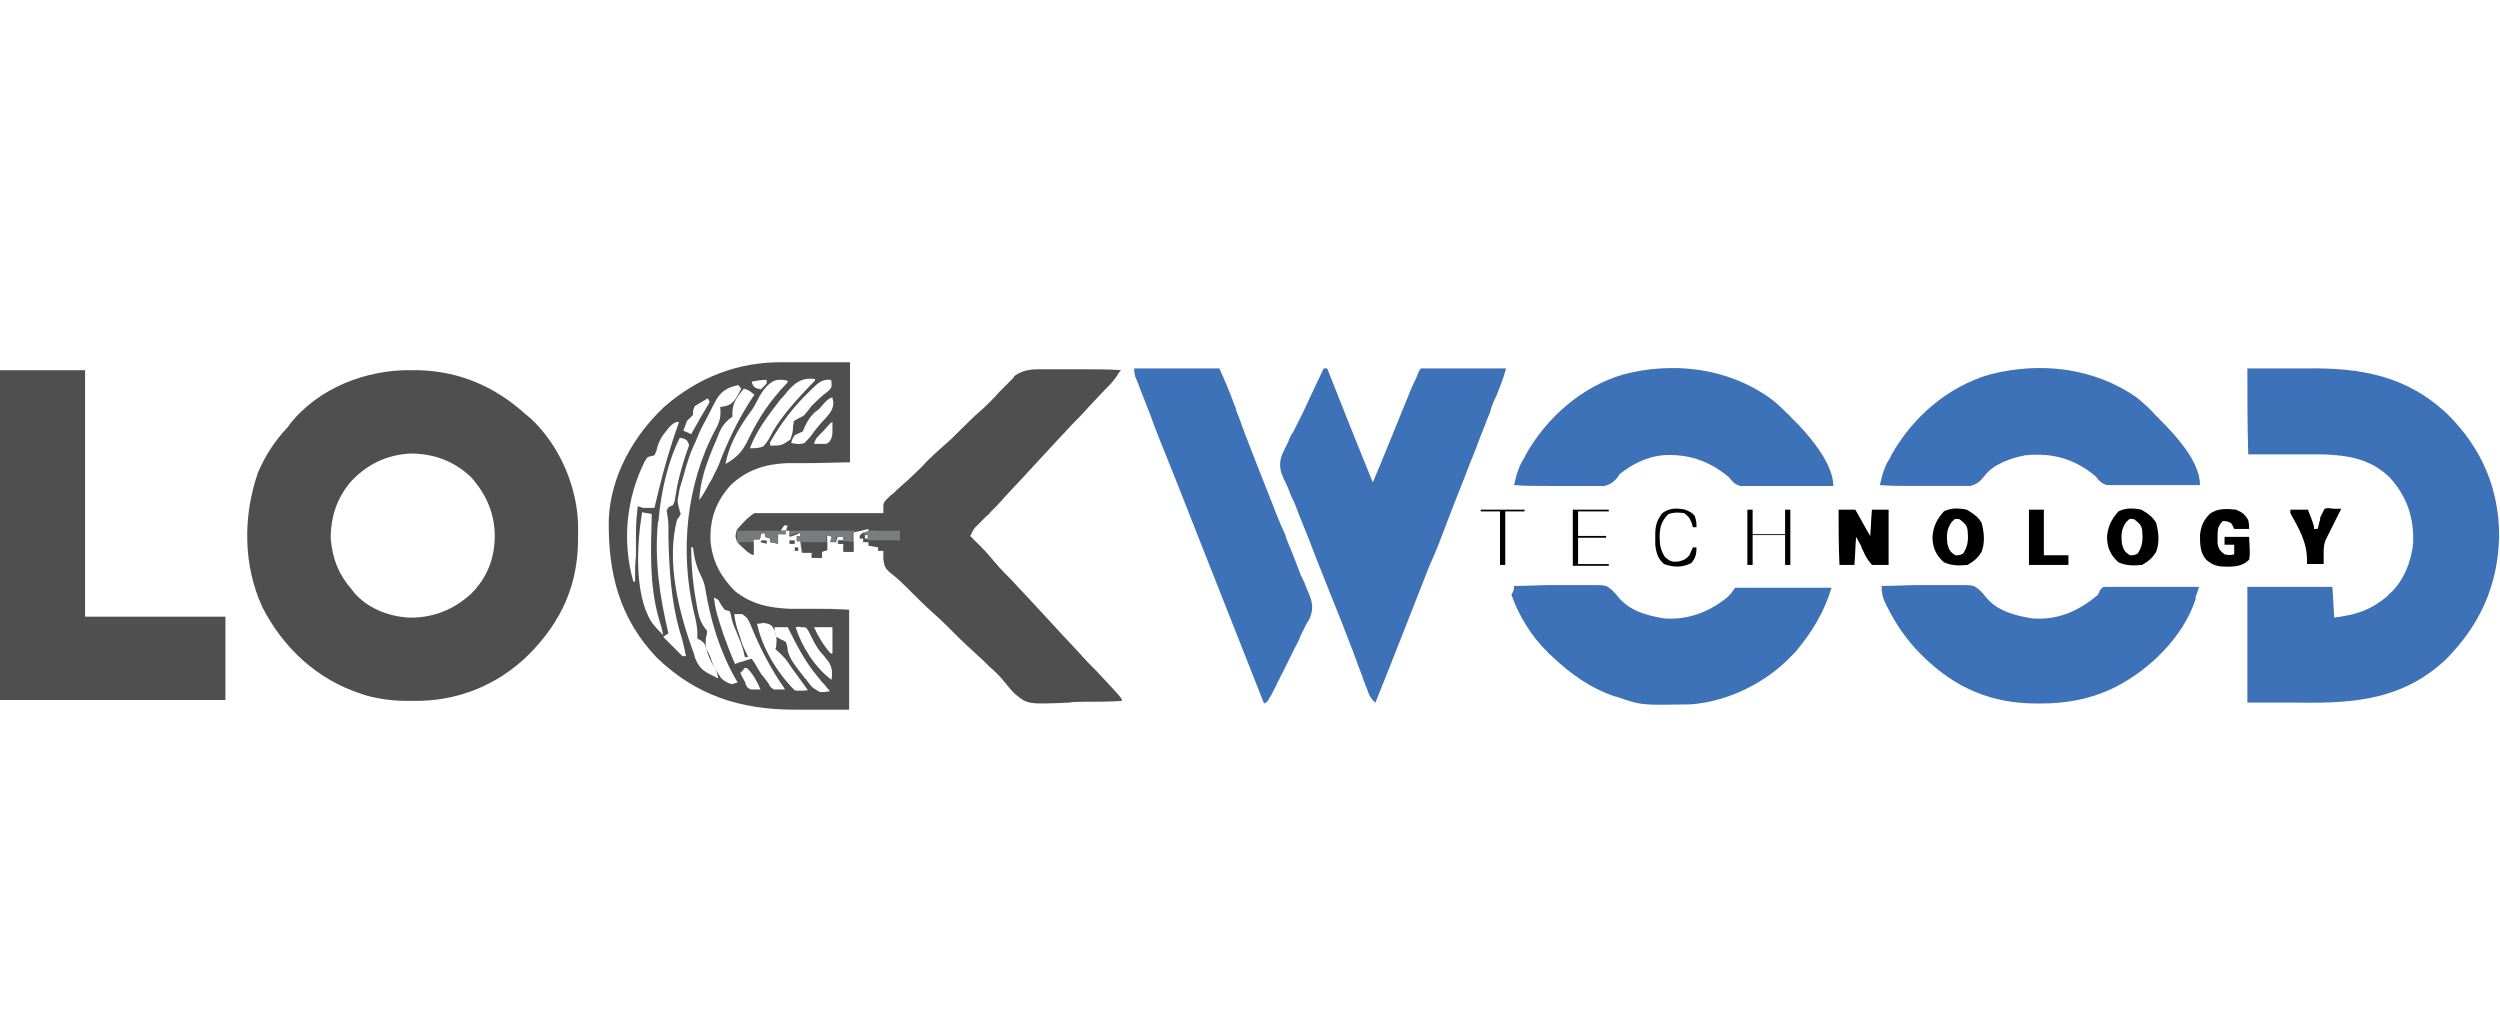 <?xml version="1.0" encoding="utf-8"?>
<!-- Generator: Adobe Illustrator 28.4.1, SVG Export Plug-In . SVG Version: 6.00 Build 0)  -->
<svg version="1.1" id="Layer_1" xmlns="http://www.w3.org/2000/svg" xmlns:xlink="http://www.w3.org/1999/xlink" x="0px" y="0px"
	 viewBox="0 0 285 117" style="enable-background:new 0 0 285 117;" xml:space="preserve">
<style type="text/css">
	.st0{fill:#4F4F50;}
	.st1{fill:#3E72B8;}
	.st2{fill:#7A7B7C;}
	.st3{fill:#787979;}
	.st4{fill:#7C7E7E;}
</style>
<path class="st0" d="M47,42.2c0.3,0,0.3,0,0.6,0c4.8,0.1,8.9,1.9,12.4,5.1c0.2,0.1,0.3,0.3,0.5,0.4c3.2,3,5.2,7.5,5.4,11.9
	c0,0.5,0,0.9,0,1.4c0,0.1,0,0.2,0,0.4c0,5.3-1.9,9.5-5.7,13.3C56.6,78.2,52,80,47,79.9c-0.2,0-0.4,0-0.6,0c-1.6,0-3.1-0.2-4.6-0.6
	c-0.3-0.1-0.3-0.1-0.6-0.2c-5-1.6-8.9-5.2-11.3-9.9c-2.2-4.8-2.2-10.4-0.5-15.3c0.8-1.9,1.9-3.6,3.3-5.1c0.1-0.1,0.2-0.2,0.3-0.4
	C36.3,44.2,41.8,42.1,47,42.2z M40,54.9c-1.6,1.9-2.3,4-2.3,6.5c0.2,2.3,0.9,4.1,2.4,5.8c0.1,0.1,0.2,0.3,0.3,0.4
	c1.5,1.7,3.7,2.6,6,2.8c2.8,0.1,5.2-0.8,7.3-2.7c1.8-1.8,2.7-4,2.7-6.6c0-2.6-1-4.8-2.7-6.7c-2-1.9-4.3-2.7-7-2.7
	C43.9,51.9,41.8,53,40,54.9z"/>
<path class="st1" d="M256.2,42c2.9,0,2.9,0,4.1,0c0.8,0,1.7,0,2.5,0c6.3-0.1,11.6,0.8,16.3,5.3c3.8,3.8,5.8,8.4,5.8,13.8
	c-0.1,5.6-2.2,10.2-6.1,14.1c-4.8,4.5-10.3,5-16.6,4.9c-2,0-4,0-6,0c0-4.4,0-8.7,0-13.2c3.2,0,6.4,0,9.7,0c0.1,1.8,0.1,1.8,0.2,3.5
	c2.4-0.3,4.1-0.8,6-2.4c0.1-0.1,0.2-0.2,0.3-0.3c1.6-1.4,2.5-3.7,2.7-5.8c0.1-2.9-0.7-5.3-2.7-7.5c-2.2-2.1-4.7-2.5-7.6-2.6
	c-0.2,0-0.5,0-0.7,0c-0.6,0-1.3,0-1.9,0c-0.7,0-1.3,0-2,0c-1.3,0-2.6,0-3.9,0C256.2,48.5,256.2,45.3,256.2,42z"/>
<path class="st0" d="M0,42.2c3.2,0,6.4,0,9.7,0c0,9.3,0,18.6,0,28.1c5.3,0,10.6,0,16,0c0,3.1,0,6.3,0,9.5c-8.5,0-17,0-25.7,0
	C0,67.4,0,55,0,42.2z"/>
<path class="st0" d="M119.4,42.1c0.2,0,0.5,0,0.7,0c0.6,0,1.3,0,1.9,0c0.7,0,1.3,0,2,0c1.3,0,2.6,0,3.8,0.1
	c-0.2,0.2-0.4,0.5-0.5,0.7c-0.1,0.1-0.2,0.3-0.3,0.4c-0.3,0.4-0.7,0.8-1.1,1.2c-0.6,0.6-1.2,1.3-1.8,1.9c-0.6,0.7-1.2,1.3-1.8,1.9
	c-0.9,1-1.8,1.9-2.7,2.9c-0.8,0.9-1.6,1.7-2.4,2.6c-0.9,1-1.8,1.9-2.7,2.9c-0.5,0.6-1,1.1-1.6,1.7c-0.1,0.1-0.2,0.3-0.4,0.4
	c-0.2,0.2-0.5,0.5-0.7,0.7c-0.1,0.1-0.2,0.2-0.3,0.3c-0.1,0.1-0.2,0.2-0.3,0.3c-0.3,0.3-0.4,0.7-0.6,1c0.1,0.1,0.2,0.2,0.4,0.4
	c0.2,0.2,0.3,0.3,0.5,0.5c0.2,0.2,0.3,0.3,0.5,0.5c0.5,0.5,1,1.1,1.5,1.7c0.6,0.7,1.2,1.3,1.8,1.9c0.9,1,1.8,1.9,2.7,2.9
	c0.8,0.9,1.6,1.7,2.4,2.6c0.9,1,1.8,1.9,2.7,2.9c0.6,0.7,1.2,1.3,1.9,2c2.9,3.1,2.9,3.1,2.9,3.4c-1.4,0.1-2.8,0.1-4.2,0.1
	c-0.6,0-1.3,0-1.9,0.1c-4.7,0.2-4.7,0.2-6.2-1.1c-0.4-0.4-0.8-0.9-1.2-1.4c-0.5-0.6-1-1.1-1.6-1.6c-0.2-0.2-0.4-0.4-0.6-0.6
	c-0.4-0.4-0.9-0.8-1.3-1.2c-0.9-0.8-1.8-1.7-2.6-2.5c-0.6-0.6-1.2-1.2-1.9-1.8c-0.9-0.8-1.8-1.7-2.6-2.5c-0.7-0.7-1.5-1.5-2.3-2.1
	c-0.6-0.5-0.7-0.8-0.8-1.6c0-0.3,0-0.3,0-0.5c0-0.1,0-0.3,0-0.4c-0.2,0-0.4,0-0.6,0c0-0.1,0-0.2,0-0.4c-0.4-0.1-0.7-0.1-1.1-0.2
	c0-0.1,0-0.2,0-0.4c-0.2,0-0.4,0-0.6,0c0-0.1,0-0.2,0-0.4c-0.1,0-0.2,0-0.4,0c0-0.4,0-0.4,0.4-0.7c0.2,0,0.4,0,0.6,0
	c0-0.1,0-0.2,0-0.4c-0.8,0.2-0.8,0.2-1.7,0.4c0,0.7,0,1.5,0,2.2c-0.4,0-0.7,0-1.1,0c0-0.3,0-0.6,0-0.9c-0.2,0-0.4,0-0.6,0
	c0-0.1,0-0.2,0-0.4c0.2,0,0.4,0,0.6,0c0-0.1,0-0.2,0-0.4c-0.2,0-0.5,0-0.7,0c-0.1,0.3-0.1,0.3-0.2,0.6c-0.2,0-0.4,0-0.6,0
	c0.1-0.3,0.1-0.3,0.2-0.6c-0.2-0.1-0.4-0.1-0.6-0.2c0,0.6,0,1.1,0,1.7c-0.2,0.1-0.4,0.1-0.6,0.2c0,0.2,0,0.5,0,0.7
	c-0.4,0-0.7,0-1.1,0c0-0.2,0-0.4,0-0.6c-0.4,0-0.7,0-1.1,0c-0.1-0.6-0.1-0.6-0.2-1.3c-0.1,0-0.2,0-0.4,0c0-0.2,0-0.4,0-0.6
	c0.1,0,0.2,0,0.4,0c0-0.1,0-0.2,0-0.4C90.7,61,90.7,61,90,61.2c0-0.2,0-0.5,0-0.7c-0.1,0-0.2,0-0.4,0c0,0.1,0,0.2,0,0.4
	c-0.3,0-0.6,0-0.9,0c0,0.4,0,0.7,0,1.1c-0.3-0.1-0.6-0.1-0.9-0.2c0-0.1,0-0.2,0-0.4c-0.3-0.1-0.3-0.1-0.6-0.2c0-0.1,0-0.2,0-0.4
	c-0.1,0-0.2,0-0.4,0c-0.1,0.2-0.1,0.5-0.2,0.7c-0.2,0-0.5,0-0.7,0c0,0.6,0,1.1,0,1.7c-0.8-0.4-1.3-0.8-1.9-1.5
	c-0.2-0.6-0.2-0.6,0-1.3c0.6-0.7,1.2-1.4,2-1.9c0.5,0,0.9,0,1.4,0c0.2,0,0.2,0,0.4,0c0.5,0,1,0,1.4,0c0.3,0,0.7,0,1,0
	c0.9,0,1.7,0,2.6,0c0.9,0,1.8,0,2.7,0c1.7,0,3.5,0,5.2,0c0-0.2,0-0.4,0-0.5c0-0.6,0-0.6,0.2-0.9c0.1-0.1,0.2-0.2,0.3-0.3
	c0.1-0.1,0.2-0.2,0.3-0.3c0.3-0.2,0.5-0.4,0.8-0.7c0.9-0.8,1.8-1.6,2.7-2.5c0.8-0.9,1.7-1.7,2.6-2.5c0.7-0.6,1.3-1.2,1.9-1.8
	c0.7-0.7,1.5-1.5,2.2-2.1c0.8-0.7,1.5-1.4,2.2-2.2c0.3-0.3,0.5-0.5,0.8-0.8c0.2-0.2,0.2-0.2,0.3-0.3c0.1-0.1,0.3-0.3,0.4-0.4
	c0.1-0.1,0.2-0.2,0.2-0.3C116.8,42,117.9,42.1,119.4,42.1z M89.4,59.9c-0.2,0.3-0.2,0.3-0.4,0.6c0.2,0,0.4,0,0.6,0
	c0.1-0.2,0.1-0.4,0.2-0.6C89.7,59.9,89.6,59.9,89.4,59.9z M98.6,61c0,0.1,0,0.2,0,0.4c0.1,0,0.2,0,0.4,0c0-0.1,0-0.2,0-0.4
	C98.8,61,98.7,61,98.6,61z"/>
<path class="st1" d="M150.9,42c0.1,0,0.2,0,0.4,0c1.7,4.3,3.4,8.6,5.2,13c1.4-3.3,2.7-6.6,4.1-10c0.2-0.5,0.4-1,0.6-1.4
	c0.1-0.2,0.1-0.2,0.2-0.4c0.4-1,0.4-1,0.6-1.2c0.3,0,0.6,0,0.9,0c0.2,0,0.4,0,0.6,0c0.2,0,0.4,0,0.6,0c0.3,0,0.3,0,0.7,0
	c0.7,0,1.4,0,2.1,0c0.5,0,0.9,0,1.4,0c1.1,0,2.3,0,3.4,0c-0.3,1.1-0.7,2.1-1.1,3.1c-0.1,0.1-0.1,0.3-0.2,0.4
	c-0.2,0.5-0.4,0.9-0.5,1.4c-0.1,0.3-0.3,0.7-0.4,1c-0.4,1.1-0.9,2.2-1.3,3.4c-0.2,0.4-0.3,0.8-0.5,1.2c-0.9,2.4-1.9,4.8-2.8,7.2
	c-0.6,1.6-1.2,3.2-1.9,4.7c-2.1,5.3-4.1,10.5-6.2,15.7c-0.5-0.4-0.7-0.8-0.9-1.4c-0.1-0.2-0.1-0.3-0.2-0.5c-0.1-0.2-0.1-0.4-0.2-0.5
	c-0.1-0.2-0.1-0.4-0.2-0.6c-0.2-0.6-0.5-1.2-0.7-1.9c-0.2-0.4-0.3-0.9-0.5-1.3c-0.4-1-0.8-2.1-1.2-3.1c-0.6-1.5-1.2-3-1.8-4.5
	c-0.4-1.1-0.9-2.2-1.3-3.3c-0.7-1.9-1.5-3.7-2.2-5.6c-0.1-0.1-0.1-0.3-0.2-0.4c-0.3-0.6-0.5-1.3-0.8-1.9c-0.1-0.2-0.2-0.4-0.3-0.6
	c-0.1-0.3-0.1-0.3-0.2-0.5c-0.3-1-0.2-1.7,0.3-2.7c0.1-0.2,0.2-0.4,0.3-0.6c0.1-0.2,0.2-0.4,0.3-0.7c0.1-0.2,0.2-0.5,0.4-0.7
	c0.3-0.6,0.6-1.2,0.9-1.8c0.3-0.6,0.6-1.2,0.9-1.9C149.7,44.5,150.3,43.3,150.9,42z"/>
<path class="st0" d="M89.4,41.3c0.2,0,0.4,0,0.6,0c0.7,0,1.4,0,2.1,0c1.6,0,3.2,0,4.8,0c0,3.8,0,7.5,0,11.4
	c-4.3,0.1-4.3,0.1-5.6,0.1c-0.4,0-0.7,0-1.1,0c-0.3,0-0.3,0-0.5,0c-2.5,0.1-4.6,0.8-6.4,2.5c-1.7,1.9-2.4,3.9-2.3,6.4
	c0.2,2.3,1.2,4.1,2.8,5.7c1.9,1.5,3.9,1.9,6.2,2c0.2,0,0.3,0,0.5,0c0.6,0,1.3,0,1.9,0c2.2,0,2.2,0,4.4,0.1c0,3.8,0,7.5,0,11.4
	c-1.6,0-3.1,0-4.7,0c-0.7,0-0.7,0-1.5,0c-6.2,0-11.2-1.6-15.7-5.9c-4.3-4.5-5.6-9.7-5.5-15.8c0.2-4.9,2.8-9.5,6.3-12.8
	C79.6,43,84.2,41.2,89.4,41.3z M87.1,44.4c-0.4,0.5-0.7,1.1-1,1.7c-0.2,0.4-0.5,0.8-0.8,1.2c-1.2,1.7-2.2,3.5-2.6,5.6
	c1.4-0.8,2-1.5,2.7-3c1.1-2.3,2.4-4.2,4.1-6c0.3-0.3,0.3-0.3,0.3-0.5C88.5,43.1,87.9,43.4,87.1,44.4z M89.3,45.2
	c-0.1,0.1-0.2,0.2-0.3,0.3c-1.3,1.7-2.8,3.6-3.5,5.6c0.6,0,1,0,1.5-0.2c0.5-0.5,0.8-1.1,1.1-1.7c1.2-2,2.7-3.6,4.3-5.3
	c0.3-0.3,0.3-0.3,0.5-0.5c0-0.1,0-0.1,0-0.2C91.2,43,90.4,43.8,89.3,45.2z M92.6,44.3c-0.1,0.1-0.2,0.2-0.3,0.3
	c-1.8,1.7-3.3,3.7-4.5,5.8c0,0.1,0,0.2,0,0.4c1.3,0,1.3,0,2.3-0.7c0.2-0.6,0.3-0.8,0.3-1.4c0-0.2,0.1-0.5,0.1-0.7
	c0.5-0.3,0.5-0.3,1.1-0.6c0.3-0.3,0.6-0.7,0.9-1.1c0.6-0.6,1.2-1.2,1.9-1.7c0.4-0.4,0.4-0.4,0.4-0.9c0-0.1,0-0.3-0.1-0.4
	C93.8,43.2,93.3,43.6,92.6,44.3z M85.7,43.5c0.1,0.4,0.1,0.4,0.4,0.7c0.2,0.1,0.4,0.1,0.6,0.2c0.3-0.2,0.5-0.5,0.7-0.7
	c0-0.1,0-0.2,0-0.4C86.8,43.3,86.3,43.4,85.7,43.5z M84.2,43.9c-1,0.2-1.7,0.5-2.3,1.3c-0.5,0.7-0.8,1.5-1.2,2.2
	c-0.1,0.2-0.1,0.2-0.2,0.4c-0.4,0.7-0.8,1.5-1.1,2.3c-0.1,0.3-0.3,0.6-0.4,0.9c-0.6,1.3-0.9,2.7-1.3,4c-0.1,0.2-0.1,0.4-0.2,0.6
	c0,0.2-0.1,0.4-0.1,0.6c0,0.2-0.1,0.3-0.1,0.5c-0.1,0.5,0,0.8,0.1,1.2c0.1,0.4,0.1,0.4,0.2,0.7c-0.1,0.2-0.2,0.4-0.4,0.6
	c-1.3,4.8,0.2,10.7,1.9,15.3c0,0.1,0.1,0.2,0.1,0.4c0.4,1.1,0.9,1.6,2,2.1c0.1,0.1,0.3,0.1,0.4,0.2c0.1,0.1,0.1,0.1,0.3,0.1
	c-0.1-0.2-0.1-0.2-0.1-0.4c-0.1-0.3-0.2-0.6-0.4-0.9c-0.2-0.4-0.3-0.8-0.5-1.3c-0.1-0.1-0.1-0.3-0.2-0.4c-0.1-0.1-0.1-0.3-0.2-0.4
	c0-0.1-0.1-0.2-0.1-0.4c-0.3-0.4-0.5-0.5-0.9-0.7c0-0.2,0-0.4,0-0.6c0-0.8-0.2-1.6-0.4-2.4c-1.6-6.9-0.9-14.6,2.5-20.9
	c0.5-0.9,0.6-1.5,0.5-2.5c0.2,0,0.4-0.1,0.6-0.1c0.9-0.2,1.2-0.9,1.6-1.6c0.1-0.2,0.1-0.2,0.2-0.4C84.3,44.1,84.3,44.1,84.2,43.9z
	 M84.8,44.3c-0.9,1.1-1.4,1.8-1.3,3.2c-0.1,0.1-0.3,0.2-0.4,0.3c-0.7,0.6-1,1.2-1.3,2c-0.1,0.2-0.1,0.3-0.2,0.5
	c-0.5,1.1-0.9,2.2-1.3,3.4c0,0.1-0.1,0.3-0.1,0.4c-0.3,1-0.4,1.9-0.5,2.9c0.4-0.5,0.7-1,1-1.6c0.2-0.4,0.5-0.8,0.7-1.3
	c0.4-0.7,0.7-1.5,1-2.3c1-2.4,2.1-4.6,3.6-6.8C85.4,44.5,85.4,44.5,84.8,44.3z M93.4,46.6c-0.1,0.1-0.2,0.2-0.4,0.3
	c-0.8,0.7-1.1,1.4-1.5,2.3c-0.3,0.1-0.6,0.3-0.9,0.4c-0.3,0.5-0.3,0.5-0.4,0.9c0.6,0.1,0.9,0.2,1.5,0c0.4-0.4,0.8-0.8,1.1-1.3
	c0.4-0.5,0.8-1,1.3-1.5c0.5-0.6,0.9-1,0.9-1.8c0-0.2-0.1-0.4-0.1-0.6C94.3,45.4,93.7,46.3,93.4,46.6z M80.7,45.4
	c-0.5,0.3-1,0.6-1.5,0.9C79,46.8,79,46.8,79,47.3c-0.2,0.2-0.5,0.5-0.7,0.7c-0.2,0.6-0.2,0.6-0.4,1.1c0.5,0.2,0.5,0.2,0.9,0.4
	c0.3-0.6,0.7-1.2,1-1.8c0.1-0.2,0.2-0.3,0.3-0.5c0.1-0.2,0.2-0.3,0.3-0.5c0.1-0.2,0.1-0.2,0.3-0.5c0.1-0.1,0.1-0.3,0.2-0.4
	C80.8,45.6,80.7,45.5,80.7,45.4z M75.9,49.2c-0.6,0.7-0.9,1.4-1.1,2.3c-0.1,0.1-0.1,0.3-0.2,0.4c-0.1,0-0.2,0.1-0.4,0.1
	c-0.4,0.1-0.4,0.1-0.7,0.6c-2.1,4.2-2.6,9.1-1.3,13.7c0.1,0,0.1,0,0.2,0c0-0.3,0-0.3,0-0.6c0-0.8,0-1.5,0.1-2.3c0-0.3,0-0.7,0-1
	c0-0.5,0-1,0-1.4c0-0.2,0-0.2,0-0.4c0-1,0.1-2,0.2-2.9c0.2,0.1,0.4,0.1,0.6,0.2c0.4,0,0.9,0,1.3,0c0-0.1,0.1-0.2,0.1-0.4
	c0.6-2.5,1.2-4.9,2-7.3c0.2-0.7,0.5-1.4,0.7-2.1C76.8,48,76.2,48.8,75.9,49.2z M94.7,48.2c-0.3,0.3-0.6,0.7-0.9,1
	c-0.1,0.1-0.2,0.2-0.3,0.3C93,50,93,50,92.8,50.6c0.2,0,0.5,0,0.7,0c0.1,0,0.3,0,0.4,0c0.4,0,0.4,0,0.7-0.3c0.3-0.5,0.3-0.8,0.3-1.3
	c0-0.3,0-0.3,0-0.5c0-0.2,0-0.2,0-0.4C94.8,48.2,94.7,48.2,94.7,48.2z M77.5,49.9c-1.4,2.8-2.1,6.1-2.4,9.1c0,0.3,0,0.3-0.1,0.6
	c-0.4,4.3,0.2,8.4,1.2,12.6c-0.3,0.2-0.3,0.2-0.6,0.4c0.4,0.4,0.7,0.7,1.1,1.1c0.1,0.1,0.2,0.2,0.3,0.3c0.3,0.3,0.5,0.5,0.8,0.8
	c0.1,0,0.2,0,0.4,0c-0.2-1-0.4-1.9-0.7-2.8c-1-3.5-1.2-7-1.3-10.6c0-0.2,0-0.3,0-0.5c0-0.3,0-0.6,0-0.9c0-0.6-0.1-1.2-0.2-1.8
	c0.2-0.4,0.2-0.4,0.7-0.6c0.2-0.4,0.2-0.4,0.3-1c0-0.2,0.1-0.4,0.1-0.6c0-0.2,0.1-0.4,0.1-0.6c0.3-1.4,0.7-2.8,1.2-4.2
	c0.2-0.5,0.2-0.5-0.1-1C78,50,78,50,77.5,49.9z M79.4,56.9c0.2,0.4,0.2,0.4,0.2,0.4L79.4,56.9z M73.2,58.4c-0.6,3.6-0.9,9.2,1,12.4
	c0.4,0.6,0.9,1.1,1.4,1.6c-0.1-0.6-0.3-1.3-0.5-1.9c-1.1-3.9-0.9-7.9-0.8-11.9C73.8,58.5,73.8,58.5,73.2,58.4z M78.8,62.4
	c0,2.2,0.2,4.3,0.6,6.4c0,0.2,0.1,0.4,0.1,0.6c0.2,1,0.4,1.7,1.1,2.5c0,0.4,0,0.4-0.1,0.7c-0.3,1.7,0.8,3.3,1.7,4.7
	c0.4,0.4,0.7,0.5,1.2,0.7c0.4-0.1,0.4-0.1,0.7-0.2c-0.1-0.2-0.2-0.3-0.3-0.5c-1.8-3.2-2.8-6.6-3.4-10.2c-0.1-0.7-0.4-1.3-0.7-1.9
	c-0.4-0.9-0.6-1.9-0.7-2.8C78.9,62.4,78.9,62.4,78.8,62.4z M72.3,66.3c0.2,0.6,0.2,0.6,0.2,0.6L72.3,66.3z M81.4,68.1
	c0.1,1.3,0.5,2.5,0.9,3.7c0.1,0.2,0.1,0.4,0.2,0.6c0.4,1.1,0.8,2.2,1.3,3.3c0.2-0.1,0.3-0.1,0.5-0.2c0.5-0.1,0.9-0.3,1.4-0.4
	c0.1,0.1,0.1,0.2,0.2,0.3c0.3,0.4,0.5,0.9,0.8,1.3c0.1,0.2,0.1,0.2,0.3,0.4c0.1,0.1,0.2,0.3,0.3,0.4c0.1,0.1,0.2,0.3,0.3,0.4
	c0.2,0.4,0.2,0.4,0.6,0.7c0.7,0,0.7,0,1.3,0c-0.1-0.1-0.1-0.2-0.2-0.3c-1.5-2.2-2.7-4.5-3.7-7c-0.3-0.7-0.4-0.9-1-1.3
	C84.1,70,84.1,70,83.7,70c0.1,0.9,0.3,1.6,0.6,2.4c0.1,0.3,0.1,0.3,0.2,0.7c0.2,0.6,0.5,1.2,0.8,1.8c-0.1,0-0.2,0-0.4,0
	c0-0.2-0.1-0.3-0.1-0.5c-0.2-0.9-0.6-1.7-0.9-2.5c-0.3-0.6-0.5-1.3-0.6-1.9c0-0.1-0.1-0.2-0.1-0.3c-0.2-0.1-0.4-0.1-0.6-0.2
	c-0.3-0.4-0.5-0.7-0.7-1.1C81.7,68.3,81.6,68.2,81.4,68.1z M86.3,71.1c0.6,2.8,2.3,5.6,4.3,7.6c0.5,0.1,1,0,1.5,0
	c-0.1-0.1-0.1-0.2-0.2-0.3c-0.5-0.7-1.1-1.5-1.6-2.2c-0.8-1.2-0.8-1.2-1.9-2.2c0.1-0.3,0.1-0.3,0.1-0.6c0.1-0.8-0.1-1.3-0.4-1.9
	c-0.3-0.4-0.6-0.4-1.1-0.5C86.7,71.1,86.5,71.1,86.3,71.1z M88.3,71.5c0,0.5,0,0.5,0.2,1.1c0.2,0.1,0.4,0.2,0.5,0.3
	c0.3,0.1,0.3,0.1,0.6,0.3c0.1,0.3,0.2,0.7,0.2,1c0.3,1.1,1.1,2,1.8,2.9c0.1,0.2,0.3,0.3,0.4,0.5c0.6,0.8,0.6,0.8,1.5,1.3
	c0.5,0,0.5,0,1.1-0.1c-0.1-0.2-0.3-0.3-0.4-0.5c-0.2-0.3-0.5-0.5-0.7-0.8c-0.1-0.2-0.3-0.3-0.4-0.5c-1.4-1.7-2.3-3.5-3.3-5.5
	C89.3,71.5,88.8,71.5,88.3,71.5z M90.7,71.5c0.7,2.2,2.2,4.6,4.1,6c0.1-0.8,0.1-1.3-0.3-2c-0.3-0.4-0.6-0.8-0.9-1.1
	c-0.6-0.7-1-1.6-1.4-2.4c-0.3-0.5-0.3-0.5-0.9-0.5C91.1,71.4,90.9,71.5,90.7,71.5z M92.8,71.5c0.5,1.1,1.1,2.1,1.9,3
	c0.1,0,0.1,0,0.2,0c0-1,0-2,0-3C94.2,71.5,93.5,71.5,92.8,71.5z M84.7,76.4c-0.1,0.1-0.2,0.2-0.3,0.3c0.1,0.3,0.3,0.6,0.4,0.8
	c0.1,0.2,0.2,0.3,0.2,0.5c0.2,0.4,0.2,0.4,0.6,0.6c0.4,0,0.7,0,1.1,0c-0.4-0.9-0.8-1.7-1.5-2.4C84.9,76.1,84.9,76.1,84.7,76.4z"/>
<path class="st1" d="M129.3,42c3.2,0,6.4,0,9.7,0c0.6,1.3,1.2,2.7,1.7,4.1c0.1,0.2,0.2,0.4,0.2,0.6c0.2,0.6,0.5,1.2,0.7,1.9
	c0.2,0.4,0.3,0.9,0.5,1.3c0.4,1,0.8,2.1,1.2,3.1c0.5,1.3,1,2.5,1.5,3.8c0.5,1.3,1,2.6,1.6,3.9c0.1,0.2,0.2,0.4,0.2,0.6
	c0.2,0.4,0.3,0.8,0.5,1.2c0.4,1,0.8,2,1.2,3.1c0.1,0.2,0.2,0.4,0.3,0.6c0.2,0.4,0.3,0.8,0.5,1.2c0.5,1.2,0.7,1.9,0.2,3.1
	c-0.1,0.2-0.2,0.4-0.3,0.5c-0.1,0.2-0.2,0.4-0.3,0.6c-0.1,0.2-0.2,0.4-0.3,0.6c-0.1,0.2-0.2,0.4-0.3,0.7c-0.2,0.5-0.5,0.9-0.7,1.4
	c-0.3,0.6-0.6,1.2-0.9,1.8c-0.2,0.5-0.5,0.9-0.7,1.4c-0.2,0.3-0.3,0.7-0.5,1c-0.1,0.2-0.2,0.4-0.3,0.6c-0.1,0.2-0.2,0.3-0.3,0.5
	c-0.2,0.4-0.2,0.4-0.6,0.6c-2.5-6.3-5-12.7-7.5-19c-0.8-2-1.6-4.1-2.4-6.1c-0.3-0.7-0.5-1.3-0.8-2c-0.8-2-1.6-3.9-2.3-5.9
	c-0.1-0.3-0.3-0.7-0.4-1c-0.2-0.6-0.5-1.2-0.7-1.8c-0.1-0.3-0.2-0.5-0.3-0.8c-0.1-0.2-0.2-0.5-0.3-0.7
	C129.3,42.4,129.3,42.4,129.3,42z"/>
<path class="st1" d="M214.5,66.8c1.4,0,2.8-0.1,4.1-0.1c0.6,0,1.3,0,1.9,0c0.7,0,1.5,0,2.2,0c0.3,0,0.3,0,0.7,0c1.6,0,1.6,0,2.3,0.6
	c0.4,0.4,0.4,0.4,0.8,0.9c1.3,1.5,3.3,2,5.2,2.3c2.7,0.2,5-0.7,7.1-2.4c0.4-0.3,0.4-0.3,0.6-0.8c0.3-0.4,0.3-0.4,0.8-0.4
	c0.3,0,0.3,0,0.6,0c0.3,0,0.3,0,0.7,0c0.2,0,0.5,0,0.7,0c0.4,0,0.4,0,0.7,0c0.6,0,1.3,0,1.9,0c0.7,0,1.3,0,2,0c1.3,0,2.6,0,3.9,0
	c-0.1,0.3-0.2,0.6-0.3,0.9c-0.1,0.2-0.1,0.2-0.1,0.5c-1.4,4.3-5.2,8-9.1,10c-2.8,1.4-5.6,1.9-8.6,1.9c-0.1,0-0.2,0-0.4,0
	c-5.1,0-9.2-1.7-12.9-5.3c-0.1-0.1-0.3-0.3-0.4-0.4c-1.6-1.6-2.8-3.4-3.8-5.4c-0.1-0.1-0.1-0.3-0.2-0.4
	C214.6,68,214.5,67.6,214.5,66.8z"/>
<path class="st1" d="M172.6,66.8c1.4,0,2.8-0.1,4.1-0.1c0.6,0,1.3,0,1.9,0c0.7,0,1.5,0,2.2,0c0.3,0,0.3,0,0.7,0c1.6,0,1.6,0,2.3,0.6
	c0.4,0.4,0.4,0.4,0.8,0.9c1.3,1.5,3.3,2,5.1,2.3c2.7,0.2,5.1-0.7,7.2-2.4c0.5-0.5,0.5-0.5,0.9-1.1c3.6,0,7.3,0,11,0
	c-0.9,2.9-2.2,5-4.1,7.3c-0.2,0.2-0.2,0.2-0.4,0.4c-2.9,3.1-7.3,5.3-11.6,5.6c-5.6,0.1-5.6,0.1-8.2-0.8c-0.1,0-0.2-0.1-0.4-0.1
	c-2.9-1-5.1-2.6-7.3-4.7c-0.1-0.1-0.3-0.2-0.4-0.4c-1.8-1.7-3.3-4.2-4.1-6.5C172.6,67.3,172.6,67.1,172.6,66.8z"/>
<path class="st1" d="M243.7,45.4c0.7,0.6,1.4,1.2,2,1.9c0.2,0.2,0.3,0.3,0.5,0.5c1.8,1.8,4.6,4.8,4.6,7.5c-1.4,0-2.8,0-4.3,0
	c-0.7,0-1.3,0-2,0c-0.8,0-1.5,0-2.3,0c-0.2,0-0.5,0-0.7,0c-0.3,0-0.3,0-0.7,0c-0.2,0-0.4,0-0.6,0c-0.7-0.2-0.9-0.5-1.3-1
	c-2.4-2-4.9-2.7-8-2.4c-1.6,0.3-3.7,1-4.7,2.4c-0.5,0.6-0.8,0.9-1.6,1.1c-0.7,0-1.3,0-2,0c-0.2,0-0.5,0-0.7,0c-0.6,0-1.3,0-1.9,0
	c-0.6,0-1.3,0-1.9,0c-1.3,0-2.5,0-3.8-0.1c0.1-0.3,0.1-0.5,0.2-0.8c0-0.1,0.1-0.3,0.1-0.4c0.2-0.6,0.4-1.2,0.8-1.8
	c0.1-0.1,0.1-0.2,0.2-0.4c2.4-4.3,6.4-7.8,11.2-9.2C232.6,41.2,238.8,41.9,243.7,45.4z"/>
<path class="st1" d="M201.8,45.4c0.7,0.5,1.3,1.1,1.9,1.7c0.2,0.1,0.3,0.3,0.5,0.5c0.2,0.2,0.2,0.2,0.5,0.5c0.2,0.2,0.2,0.2,0.4,0.4
	c1.5,1.6,3.9,4.5,3.9,6.9c-1.4,0-2.8,0-4.3,0c-0.7,0-1.3,0-2,0c-0.8,0-1.5,0-2.3,0c-0.2,0-0.5,0-0.7,0c-0.3,0-0.3,0-0.7,0
	c-0.2,0-0.4,0-0.6,0c-0.7-0.2-0.9-0.5-1.3-1c-2.3-1.9-4.7-2.7-7.6-2.5c-1.8,0.2-3.4,1-4.8,2.1c-0.1,0.1-0.2,0.2-0.2,0.3
	c-0.5,0.6-0.8,0.9-1.6,1.1c-0.7,0-1.3,0-2,0c-0.2,0-0.5,0-0.7,0c-0.6,0-1.3,0-1.9,0c-0.6,0-1.3,0-1.9,0c-1.3,0-2.5,0-3.8-0.1
	c0.1-0.3,0.1-0.5,0.2-0.8c0-0.1,0.1-0.3,0.1-0.4c0.2-0.6,0.4-1.2,0.8-1.8c0.1-0.1,0.1-0.2,0.2-0.4c2.4-4.3,6.4-7.8,11.1-9.2
	C190.7,41.2,196.9,41.9,201.8,45.4z"/>
<path d="M209.6,58.1c0.6,0,1.2,0,1.9,0c0.6,1,1.1,2,1.7,3c0.1-1,0.1-2,0.2-3c0.6,0,1.2,0,1.9,0c0,2.1,0,4.2,0,6.3
	c-0.6,0-1.2,0-1.9,0c-0.5-0.6-0.7-0.9-1-1.6c-0.1-0.2-0.2-0.3-0.2-0.5c-0.2-0.4-0.4-0.7-0.6-1.1c-0.1,1-0.1,2.1-0.2,3.2
	c-0.6,0-1.1,0-1.7,0C209.6,62.3,209.6,60.2,209.6,58.1z"/>
<path d="M254.9,58.1c0.7,0.3,1,0.5,1.4,1.2c0.1,0.5,0.1,0.5,0.1,1c-0.6,0-1.1,0-1.7,0c-0.1-0.2-0.2-0.5-0.4-0.7
	c-0.5-0.2-0.5-0.2-0.9-0.2c-0.6,0.6-0.6,1-0.6,1.9c0,0.2,0,0.4,0,0.6c0.1,0.7,0.3,0.9,0.8,1.3c0.6,0.1,0.6,0.1,1.1,0
	c0-0.4,0-0.7,0-1.1c-0.4,0-0.7,0-1.1,0c0-0.3,0-0.6,0-0.9c0.9,0,1.8,0,2.8,0c0.1,2,0.1,2,0,2.6c-0.7,0.7-1.5,0.8-2.5,0.8
	c-1,0-1.6-0.1-2.4-0.8c-0.7-0.8-0.7-1.8-0.7-2.8c0.1-1,0.4-1.7,1.1-2.4C252.8,57.9,253.9,58,254.9,58.1z"/>
<path d="M244.1,58.1c0.7,0.4,1.3,0.8,1.7,1.5c0.3,1.1,0.4,2.3,0,3.3c-0.4,0.7-0.9,1.1-1.6,1.5c-1,0.1-1.8,0.1-2.7-0.3
	c-0.9-0.8-1.3-1.7-1.3-2.9c0.1-1.2,0.5-2,1.3-2.9C242.3,57.9,243.1,57.9,244.1,58.1z M242.4,59.5c-0.6,0.8-0.6,1.6-0.5,2.5
	c0.2,0.7,0.3,0.9,0.9,1.3c0.5,0,0.5,0,0.9-0.2c0.6-0.9,0.6-1.7,0.5-2.7c-0.1-0.6-0.4-0.8-0.9-1.2C242.8,59.1,242.8,59.1,242.4,59.5z
	"/>
<path d="M224.2,58.1c0.7,0.4,1.3,0.8,1.7,1.5c0.3,1.1,0.4,2.3,0,3.3c-0.4,0.7-0.9,1.1-1.6,1.5c-1,0.1-1.8,0.1-2.7-0.3
	c-0.9-0.8-1.3-1.7-1.3-2.9c0.1-1.2,0.5-2,1.3-2.9C222.4,57.9,223.2,57.9,224.2,58.1z M222.5,59.5c-0.6,0.8-0.6,1.6-0.5,2.5
	c0.2,0.7,0.3,0.9,0.9,1.3c0.5,0,0.5,0,0.9-0.2c0.6-0.9,0.6-1.7,0.5-2.7c-0.1-0.6-0.4-0.8-0.9-1.2C222.9,59.1,222.9,59.1,222.5,59.5z
	"/>
<path d="M261.1,58.1c0.7,0,1.4,0,2,0c0.7,1.8,0.7,1.8,0.7,2.2c0.1,0,0.2,0,0.4,0c0-0.1,0.1-0.2,0.1-0.3c0-0.2,0.1-0.3,0.1-0.5
	c0.1-0.2,0.1-0.2,0.1-0.5c0.2-0.4,0.2-0.4,0.5-1c0.4-0.1,0.4-0.1,1,0c0.2,0,0.3,0,0.5,0c0.1,0,0.3,0,0.4,0c-1.5,3-1.5,3-1.7,3.4
	c-0.3,0.6-0.3,1.1-0.3,1.7c0,0.2,0,0.5,0,0.7c0,0.2,0,0.4,0,0.5c-0.6,0-1.2,0-1.9,0c0-0.1,0-0.3,0-0.4c0-2.1-0.9-3.6-1.9-5.4
	C261.1,58.3,261.1,58.3,261.1,58.1z"/>
<path d="M231.3,58.1c0.6,0,1.1,0,1.7,0c0,1.7,0,3.4,0,5.2c0.9,0,1.8,0,2.8,0c0,0.4,0,0.7,0,1.1c-1.5,0-3,0-4.5,0
	C231.3,62.3,231.3,60.2,231.3,58.1z"/>
<path class="st2" d="M90,60.5c2.5,0,5,0,7.6,0c-0.1,0.1-0.2,0.1-0.4,0.2c0,0.7,0,1.5,0,2.2c-0.4,0-0.7,0-1.1,0c0-0.3,0-0.6,0-0.9
	c-0.2,0-0.4,0-0.6,0c0-0.1,0-0.2,0-0.4c0.2,0,0.4,0,0.6,0c0-0.1,0-0.2,0-0.4c-0.2,0-0.5,0-0.7,0c-0.1,0.2-0.1,0.4-0.2,0.6
	c-0.2,0-0.4,0-0.6,0c0.1-0.2,0.1-0.4,0.2-0.6c-0.2-0.1-0.4-0.1-0.6-0.2c0,0.6,0,1.1,0,1.7c-0.2,0.1-0.4,0.1-0.6,0.2
	c0,0.2,0,0.5,0,0.7c-0.4,0-0.7,0-1.1,0c0-0.2,0-0.4,0-0.6c-0.4,0-0.7,0-1.1,0c-0.1-0.4-0.1-0.9-0.2-1.3c-0.1,0-0.2,0-0.4,0
	c0-0.2,0-0.4,0-0.6c0.1,0,0.2,0,0.4,0c0-0.1,0-0.2,0-0.4c-0.4,0.1-0.9,0.2-1.3,0.4C90,61,90,60.7,90,60.5z"/>
<path d="M199.2,58.1c0.2,0,0.4,0,0.6,0c0,0.9,0,1.8,0,2.8c1.2,0,2.5,0,3.7,0c0-0.9,0-1.8,0-2.8c0.2,0,0.4,0,0.6,0c0,2.1,0,4.2,0,6.3
	c-0.2,0-0.4,0-0.6,0c0-1.1,0-2.2,0-3.4c-1.2,0-2.5,0-3.7,0c0,1.1,0,2.2,0,3.4c-0.2,0-0.4,0-0.6,0C199.2,62.3,199.2,60.2,199.2,58.1z
	"/>
<path class="st3" d="M84,60.5c1.8,0,3.7,0,5.6,0c0,0.1,0,0.2,0,0.4c-0.3,0-0.6,0-0.9,0c0,0.4,0,0.7,0,1.1c-0.5-0.1-0.5-0.1-0.9-0.2
	c0-0.1,0-0.2,0-0.4c-0.2-0.1-0.4-0.1-0.6-0.2c0-0.1,0-0.2,0-0.4c-0.1,0-0.2,0-0.4,0c-0.1,0.2-0.1,0.5-0.2,0.7c-0.2,0-0.5,0-0.7,0
	c0,0.6,0,1.1,0,1.7c-0.6-0.3-0.9-0.5-1.4-0.9c-0.1-0.1-0.1-0.1-0.3-0.3C84,61.8,84,61.8,84,60.5z"/>
<path d="M192.1,58.1c0.7,0.3,0.7,0.3,1.1,0.7c0.2,0.7,0.2,0.7,0.2,1.3c-0.1,0-0.2,0-0.4,0c-0.1-0.2-0.1-0.4-0.2-0.6
	c-0.2-0.5-0.3-0.6-0.8-1c-0.7-0.1-1.2-0.1-1.8,0.1c-0.8,0.8-1,1.5-1,2.6c0,0.9,0.1,1.5,0.6,2.3c0.6,0.5,0.8,0.6,1.6,0.5
	c0.7-0.2,0.7-0.2,1.2-0.7c0.2-0.5,0.2-0.5,0.4-0.9c0.1,0,0.2,0,0.4,0c0,0.8-0.1,1.2-0.6,1.8c-1,0.5-2,0.5-3.1,0.1
	c-0.7-0.6-0.9-1.3-1-2.2c0-0.3,0-0.5,0-0.8c0-0.1,0-0.3,0-0.4c0-1,0.2-1.6,0.8-2.4C190.3,57.9,191.2,57.9,192.1,58.1z"/>
<path d="M179.3,58.1c1.4,0,2.7,0,4.1,0c0,0.1,0,0.1,0,0.2c-1.2,0-2.3,0-3.5,0c0,0.9,0,1.8,0,2.8c1,0,2.1,0,3.2,0c0,0.1,0,0.1,0,0.2
	c-1,0-2.1,0-3.2,0c0,1,0,2,0,3c1.2,0,2.3,0,3.5,0c0,0.1,0,0.1,0,0.2c-1.4,0-2.7,0-4.1,0C179.3,62.3,179.3,60.2,179.3,58.1z"/>
<path d="M168.8,58.1c1.7,0,3.3,0,5,0c0,0.1,0,0.1,0,0.2c-0.7,0-1.5,0-2.2,0c0,2,0,4.1,0,6.1c-0.2,0-0.4,0-0.6,0c0-2,0-4.1,0-6.1
	c-0.7,0-1.5,0-2.2,0C168.8,58.2,168.8,58.1,168.8,58.1z"/>
<path class="st4" d="M99.8,60.5c0.2,0,0.3,0,0.5,0c0.3,0,0.3,0,0.5,0c0.2,0,0.4,0,0.5,0c0.4,0,0.9,0,1.3,0c0,0.4,0,0.7,0,1.1
	c-1.2,0-2.5,0-3.7,0c0-0.2,0-0.4,0-0.6c-0.2-0.1-0.4-0.1-0.6-0.2C99,60.5,99.1,60.4,99.8,60.5z"/>
<path class="st0" d="M91.3,61.8c1,0,2,0,3,0c0,0.3,0,0.6,0,0.9c-0.2,0.1-0.4,0.1-0.6,0.2c0,0.2,0,0.5,0,0.7c-0.4,0-0.7,0-1.1,0
	c0-0.2,0-0.4,0-0.6c-0.4,0-0.7,0-1.1,0C91.4,62.7,91.4,62.2,91.3,61.8z"/>
<path class="st0" d="M84.2,61.8c0.6,0,1.1,0,1.7,0c0,0.5,0,1,0,1.5C85.1,63,84.7,62.4,84.2,61.8z"/>
<path class="st0" d="M95.6,61.6c0.6,0.1,1.1,0.1,1.7,0.2c0,0.4,0,0.7,0,1.1c-0.4,0-0.7,0-1.1,0c0-0.3,0-0.6,0-0.9
	c-0.2,0-0.4,0-0.6,0C95.6,61.9,95.6,61.7,95.6,61.6z"/>
<path class="st0" d="M86.8,61.6c0.2,0,0.4,0,0.6,0c0,0.1,0,0.2,0,0.4c-0.2-0.1-0.5-0.1-0.7-0.2C86.7,61.7,86.8,61.7,86.8,61.6z"/>
<path class="st0" d="M90,61.6c0.2,0,0.4,0,0.6,0c0,0.1,0,0.2,0,0.4c-0.2,0-0.4,0-0.6,0C90,61.9,90,61.7,90,61.6z"/>
<path class="st0" d="M90.6,62.4c0.1,0,0.2,0,0.4,0c0,0.1,0,0.2,0,0.4c-0.1,0-0.2,0-0.4,0C90.6,62.6,90.6,62.5,90.6,62.4z"/>
</svg>
